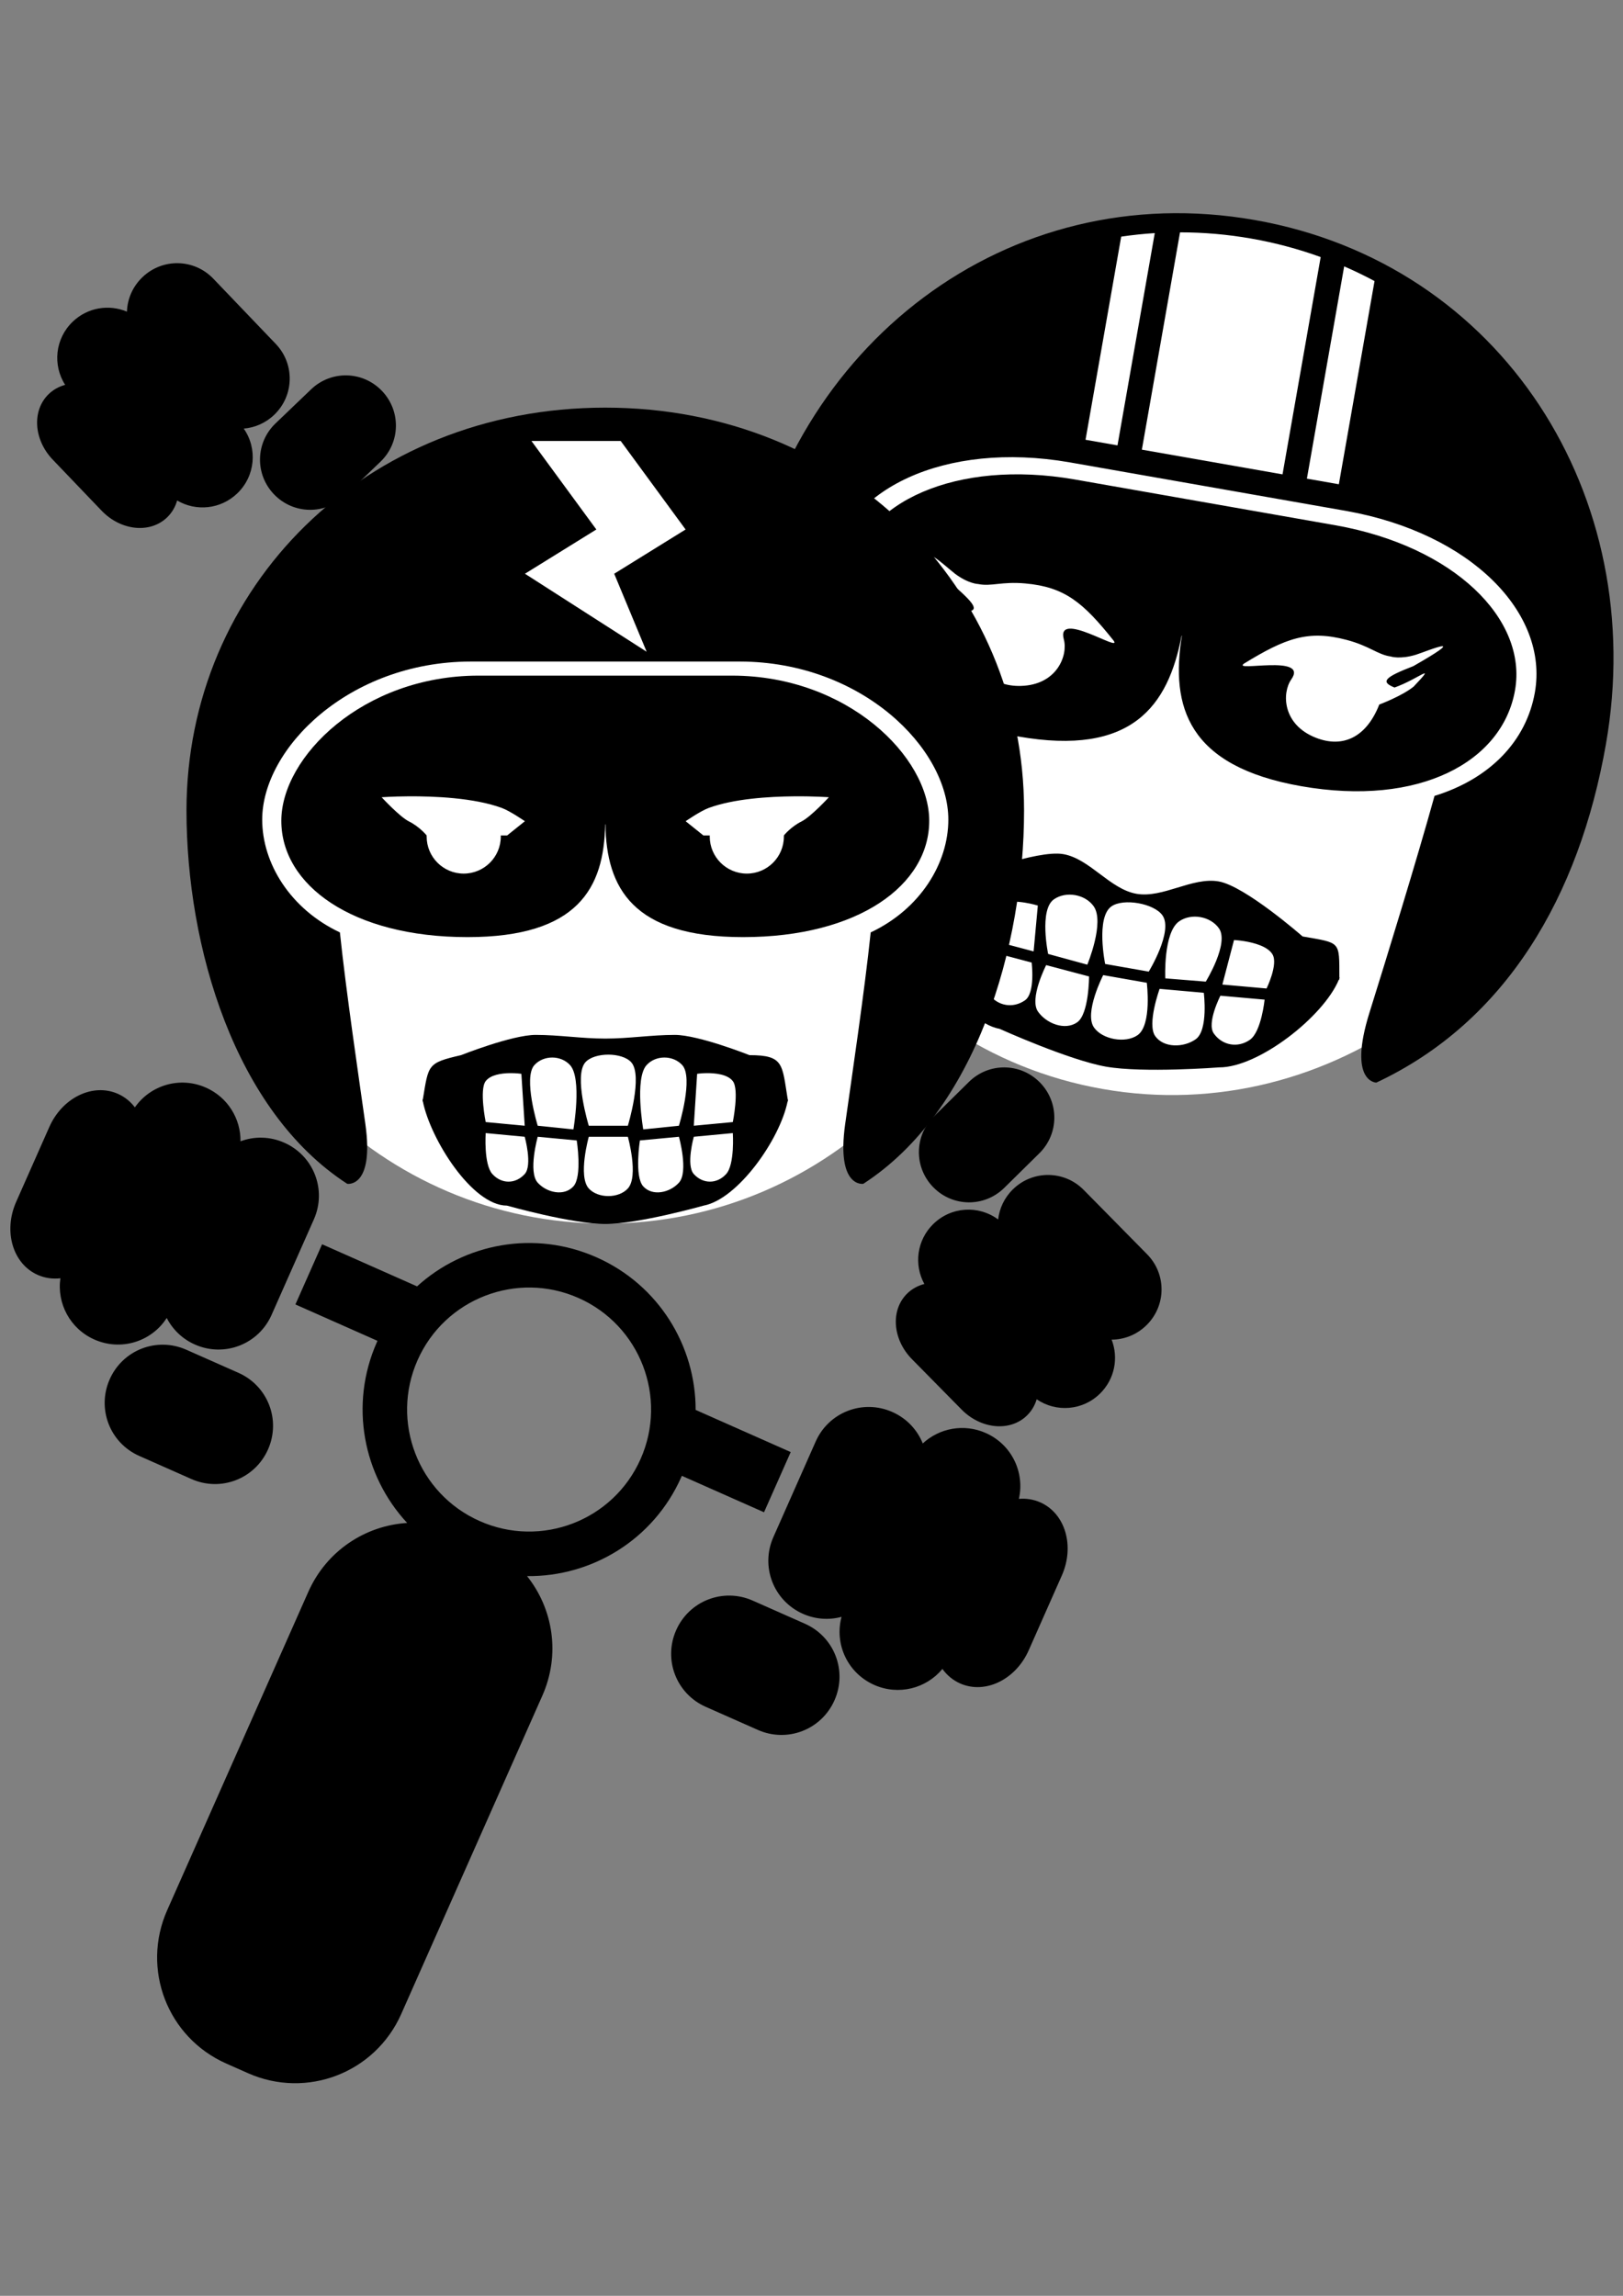 <?xml version="1.0" encoding="UTF-8" standalone="no"?>
<!-- Created with Inkscape (http://www.inkscape.org/) -->
<svg xmlns:dc="http://purl.org/dc/elements/1.1/" xmlns:cc="http://creativecommons.org/ns#" xmlns:rdf="http://www.w3.org/1999/02/22-rdf-syntax-ns#" xmlns:svg="http://www.w3.org/2000/svg" xmlns="http://www.w3.org/2000/svg" xmlns:sodipodi="http://sodipodi.sourceforge.net/DTD/sodipodi-0.dtd" xmlns:inkscape="http://www.inkscape.org/namespaces/inkscape" width="744.094" height="1052.362" id="svg2" version="1.1" inkscape:version="0.48.3.1 r9886" sodipodi:docname="motards.svg">
  <rect width="100%" height="100%" fill="#808080" stroke="none"/>
  <title id="title3116">Motards</title>
  <defs id="defs4"/>
  <sodipodi:namedview id="base" pagecolor="#ffffff" bordercolor="#666666" borderopacity="1.0" inkscape:pageopacity="0.0" inkscape:pageshadow="2" inkscape:zoom="0.46656941" inkscape:cx="707.47429" inkscape:cy="526.18109" inkscape:document-units="px" inkscape:current-layer="capa1" showgrid="false" inkscape:window-width="1366" inkscape:window-height="712" inkscape:window-x="0" inkscape:window-y="27" inkscape:window-maximized="1" showguides="true" inkscape:guide-bbox="true"/>
  <g inkscape:label="Capa 1" inkscape:groupmode="layer" id="capa1">
    <g id="g3122" transform="translate(-1.646,11.627)">
      <g transform="matrix(0.985,0.173,-0.173,0.985,-530.384,-389.154)" id="g3071">
        <path sodipodi:type="arc" style="fill:#ffffff;fill-opacity:1;stroke:none" id="path3069" sodipodi:cx="959.06519" sodipodi:cy="472.64871" sodipodi:rx="182.99712" sodipodi:ry="182.99712" d="m 1142.062,472.649 c 0,101.067 -81.931,182.997 -182.997,182.997 -101.067,0 -182.997,-81.931 -182.997,-182.997 0,-101.067 81.931,-182.997 182.997,-182.997 101.067,0 182.997,81.931 182.997,182.997 z" transform="matrix(1.047,0,0,1.099,169.349,-36.609)"/>
        <g id="g3065">
          <path inkscape:connector-curvature="0" id="path2985-1" d="m 1173.236,279.604 c -115.311,0 -200.121,93.486 -200.121,208.796 0,70.713 23.048,133.192 76.833,170.961 0,0 12.972,2.247 8.648,-31.052 -3.204,-24.676 -9.241,-72.61 -12.161,-102.993 -23.741,-12.127 -37.133,-32.101 -37.133,-54.699 0,-36.869 41.323,-66.777 99.507,-66.941 l 0.486,0 127.91,0 0.486,0 c 58.184,0.165 99.507,30.072 99.507,66.941 0,22.591 -13.376,42.571 -37.106,54.699 -2.92,30.383 -8.984,78.317 -12.188,102.993 -4.324,33.299 8.648,31.052 8.648,31.052 53.785,-37.77 76.832,-100.248 76.832,-170.961 0,-115.311 -84.838,-208.796 -200.148,-208.796 z m -60.834,131.396 c -54.94,0.148 -93.966,27.056 -93.966,60.239 0,33.275 33.817,60.266 88.967,60.266 52.871,0 65.291,-25.565 65.779,-58.428 l 0.135,0 c 0.488,32.863 12.908,58.428 65.779,58.428 55.15,0 88.967,-26.991 88.967,-60.266 0,-33.183 -39.027,-60.091 -93.966,-60.239 l -0.459,0 -120.776,0 -0.459,0 z m -57.915,46.132 c 1.105,-0.322 9.227,4.769 11.486,5.919 6.87,3.496 11.296,2.811 11.296,2.811 6.136,0.173 10.266,-3.074 21.215,-4 18.102,-1.53 27.627,3.993 44.402,18.81 5.099,5.071 -28.693,-9.621 -22.566,3.432 3.167,6.747 0.58,21.067 -15.756,24.377 -12.765,2.586 -22.695,-3.91 -25.971,-20.026 0,0 -9.555,-5.602 -14.107,-10.837 -8.85,-13.422 -1.707,-3.871 8.567,1.946 6.938,-1.451 5.386,-3.79 -6.81,-11.161 -9.977,-8.285 -12.512,-11.049 -11.756,-11.27 z m 237.308,0 c 1.334,-0.163 -0.795,2.348 -11.54,11.27 -12.197,7.372 -13.748,9.71 -6.81,11.161 10.274,-5.817 17.417,-15.368 8.567,-1.946 -4.552,5.235 -14.107,10.837 -14.107,10.837 -3.276,16.116 -13.207,22.612 -25.971,20.026 -16.335,-3.31 -18.923,-17.629 -15.756,-24.377 6.127,-13.053 -27.665,1.639 -22.566,-3.432 16.776,-14.817 26.301,-20.339 44.402,-18.81 10.948,0.925 15.079,4.173 21.215,4 0,0 4.427,0.685 11.296,-2.811 2.139,-1.089 9.555,-5.708 11.27,-5.919 z m -154.692,123.91 c -12.317,0 -42.24,18.188 -42.24,18.188 -17.546,3.676 -16.844,-0.789 -19.837,15.621 l -0.189,0 c 0.028,0.15 0.078,0.307 0.108,0.459 -0.035,0.197 -0.071,0.311 -0.108,0.513 l 0.189,0 c 3.952,17.922 29.132,49.132 47.132,49.132 0,0 33.828,8.648 51.105,8.648 17.277,0 51.105,-8.648 51.105,-8.648 17.747,-3.003 43.151,-31.21 47.105,-49.132 l 0.216,0 c -0.038,-0.207 -0.072,-0.339 -0.108,-0.54 0.029,-0.143 0.082,-0.291 0.108,-0.432 l -0.162,0 c -2.984,-16.599 -1.925,-15.621 -19.864,-15.621 0,0 -29.923,-18.188 -42.24,-18.188 -12.317,0 -23.843,12.107 -36.16,12.107 -12.317,0 -23.843,-12.107 -36.16,-12.107 z m 37.727,16.215 c 4.74,0 9.501,1.177 11.891,3.567 6.24,6.24 -1.73,26.485 -1.73,26.485 l -20.296,0 c 0,0 -7.969,-20.245 -1.73,-26.485 2.39,-2.39 7.124,-3.567 11.864,-3.567 z m -29.133,1.351 c 3.442,0 6.88,1.204 9.27,3.594 6.327,6.327 1.73,26.836 1.73,26.836 l -18.539,-1.73 c 0,0 -7.649,-19.187 -1.73,-25.106 2.39,-2.39 5.827,-3.594 9.27,-3.594 z m 58.293,0 c 3.442,0 6.88,1.204 9.27,3.594 5.919,5.919 -1.73,25.106 -1.73,25.106 l -18.539,1.73 c 0,0 -4.597,-20.509 1.73,-26.836 2.39,-2.39 5.827,-3.594 9.27,-3.594 z m -80.427,7.378 c 3.412,-0.055 6.108,0.297 6.108,0.297 l 1.73,21.026 -20.269,-1.73 c 0,0 -3.406,-11.801 0,-15.837 2.488,-2.948 8.044,-3.685 12.432,-3.756 z m 102.128,0 c 4.522,-0.06 11.076,0.484 13.837,3.756 3.405,4.036 0,15.837 0,15.837 l -20.269,1.73 1.73,-21.026 c 0,0 1.989,-0.261 4.702,-0.297 z m -114.56,24.782 20.269,1.73 c 0,0 4.142,13.425 0,17.566 -4.78,4.78 -12.03,4.78 -16.81,0 -4.549,-4.549 -3.459,-19.296 -3.459,-19.296 z m 128.397,0 c 0,0 1.09,14.746 -3.459,19.296 -4.775,4.775 -12.035,4.775 -16.81,0 -4.142,-4.142 0,-17.566 0,-17.566 l 20.269,-1.73 z m -101.371,1.73 20.269,1.73 c 0,0 2.966,16.951 -1.73,21.647 -4.78,4.78 -13.759,3.05 -18.539,-1.73 -5.104,-5.104 0,-21.647 0,-21.647 z m 26.539,0 20.296,0 c 0,0 5.745,18.632 0,24.377 -4.78,4.78 -15.516,4.78 -20.296,0 -5.745,-5.745 0,-24.377 0,-24.377 z m 46.835,0 c 0,0 5.104,16.543 0,21.647 -4.78,4.78 -13.759,6.51 -18.539,1.73 -4.696,-4.696 -1.73,-21.647 -1.73,-21.647 l 20.269,-1.73 z" style="fill:#000000;fill-opacity:1;stroke:none"/>
          <path inkscape:connector-curvature="0" id="rect3050" d="m 1173.25,288.25 c -11.172,0 -22.112,0.978 -32.75,2.844 l 0,101.125 65.469,0 0,-101.125 c -10.628,-1.862 -21.557,-2.844 -32.719,-2.844 z m -44.094,5.188 c -5.041,1.21 -10.001,2.644 -14.875,4.25 l 0,94.531 14.875,0 0,-98.781 z m 88.156,0 0,98.781 14.875,0 0,-94.562 c -4.872,-1.604 -9.837,-3.011 -14.875,-4.219 z" style="fill:#ffffff;fill-opacity:1;stroke:none"/>
        </g>
      </g>
      <g transform="matrix(0.998,0.063,-0.063,0.998,37.124,-14.31)" id="g3144">
        <path inkscape:connector-curvature="0" style="fill:#000000;fill-opacity:1;stroke:none" d="M 274.052,562.89 C 244.788,552.065 213.143,560.308 192.736,581.355 l -44.667,-16.522 -10.47,28.306 38.599,14.278 c -0.074,0.194 -0.143,0.388 -0.216,0.583 -10.924,29.532 -2.415,61.483 19.061,81.867 -19.057,2.4 -36.097,15.069 -43.246,34.396 L 96.42,873.971 c -10.236,27.672 3.783,58.195 31.455,68.431 l 10.22,3.78 c 27.672,10.236 58.18,-3.817 68.415,-31.489 l 55.377,-149.709 c 7.149,-19.327 2.455,-40.035 -10.452,-54.259 29.563,-1.51 56.804,-20.241 67.725,-49.765 0.072,-0.195 0.145,-0.387 0.216,-0.583 l 38.647,14.296 10.47,-28.306 -44.692,-16.531 c -8.3e-4,-0.004 -0.024,-0.006 -0.024,-0.009 -1.801,-29.256 -20.465,-56.114 -49.725,-66.937 z m -7.076,19.129 c 28.965,10.714 43.745,42.89 33.031,71.856 -10.714,28.965 -42.866,43.754 -71.832,33.04 -28.965,-10.714 -43.778,-42.875 -33.064,-71.841 10.714,-28.965 42.899,-43.769 71.865,-33.055 z" id="rect3034"/>
        <g id="g3076" transform="matrix(0.777,0.287,-0.287,0.777,133.688,54.151)">
          <path inkscape:connector-curvature="0" id="rect3043" d="m 136.016,519.098 c -15.671,0 -28.638,11.107 -31.531,25.906 -3.519,-1.941 -7.469,-3.031 -11.625,-3.031 -15.118,0 -27.281,14.345 -27.281,32.156 l 0,45.281 c 0,17.811 12.163,32.156 27.281,32.156 4.393,0 8.55,-1.22 12.219,-3.375 3.802,13.518 16.172,23.375 30.938,23.375 16.109,0 29.392,-11.706 31.781,-27.125 5.517,4.46 12.54,7.125 20.219,7.125 17.811,0 32.156,-14.345 32.156,-32.156 l 0,-57.875 c 0,-17.811 -14.345,-32.125 -32.156,-32.125 -8.76,0 -16.681,3.449 -22.469,9.094 -4.919,-11.43 -16.258,-19.406 -29.531,-19.406 z m 48.781,137.031 c -17.811,0 -32.125,14.314 -32.125,32.125 0,17.811 14.314,32.156 32.125,32.156 l 31.594,0 c 17.811,0 32.125,-14.345 32.125,-32.156 0,-17.811 -14.314,-32.125 -32.125,-32.125 l -31.594,0 z" style="fill:#000000;fill-opacity:1;stroke:none"/>
          <path style="fill:#000000;fill-opacity:1;stroke:none" d="m 608.078,519.098 c 15.671,0 28.638,11.107 31.531,25.906 3.519,-1.941 7.469,-3.031 11.625,-3.031 15.118,0 27.281,14.345 27.281,32.156 l 0,45.281 c 0,17.811 -12.163,32.156 -27.281,32.156 -4.393,0 -8.55,-1.22 -12.219,-3.375 -3.802,13.518 -16.172,23.375 -30.938,23.375 -16.109,0 -29.392,-11.706 -31.781,-27.125 -5.517,4.46 -12.54,7.125 -20.219,7.125 -17.811,0 -32.156,-14.345 -32.156,-32.156 l 0,-57.875 c 0,-17.811 14.345,-32.125 32.156,-32.125 8.76,0 16.681,3.449 22.469,9.094 4.919,-11.43 16.258,-19.406 29.531,-19.406 z m -48.781,137.031 c 17.811,0 32.125,14.314 32.125,32.125 0,17.811 -14.314,32.156 -32.125,32.156 l -31.594,0 c -17.811,0 -32.125,-14.345 -32.125,-32.156 0,-17.811 14.314,-32.125 32.125,-32.125 l 31.594,0 z" id="path3054" inkscape:connector-curvature="0"/>
        </g>
      </g>
      <path inkscape:connector-curvature="0" id="rect3043-0" d="m 34.994,135.818 c -8.094,7.75 -9.298,19.899 -3.473,28.973 -2.777,0.738 -5.357,2.128 -7.503,4.184 -7.808,7.477 -6.996,20.901 1.813,30.1 l 22.393,23.387 c 8.808,9.199 22.185,10.593 29.993,3.116 2.269,-2.173 3.812,-4.858 4.642,-7.786 8.648,5.101 19.912,4.075 27.538,-3.227 8.32,-7.966 9.391,-20.582 3,-29.726 5.055,-0.425 10,-2.522 13.966,-6.319 9.199,-8.808 9.513,-23.312 0.705,-32.51 L 99.446,116.117 c -8.808,-9.199 -23.296,-9.497 -32.495,-0.689 -4.524,4.332 -6.91,10.031 -7.107,15.808 -8.193,-3.471 -17.994,-1.983 -24.849,4.582 z m 92.962,46.649 c -9.199,8.808 -9.513,23.28 -0.705,32.479 8.808,9.199 23.295,9.529 32.494,0.721 l 16.317,-15.624 c 9.199,-8.808 9.497,-23.296 0.689,-32.495 -8.808,-9.199 -23.28,-9.513 -32.479,-0.705 l -16.317,15.624 z" style="fill:#000000;fill-opacity:1;stroke:none"/>
      <path style="fill:#000000;fill-opacity:1;stroke:none" d="m 505.99,627.155 c -7.982,7.865 -20.161,8.716 -29.062,2.631 -0.818,2.755 -2.283,5.293 -4.399,7.379 -7.7,7.588 -21.095,6.386 -30.034,-2.685 L 419.768,611.416 c -8.939,-9.071 -9.944,-22.483 -2.244,-30.07 2.238,-2.205 4.967,-3.67 7.917,-4.414 -4.848,-8.793 -3.495,-20.022 4.025,-27.433 8.205,-8.085 20.846,-8.79 29.801,-2.136 0.572,-5.041 2.811,-9.923 6.722,-13.777 9.071,-8.939 23.578,-8.833 32.517,0.239 l 29.048,29.477 c 8.939,9.072 8.817,23.562 -0.254,32.501 -4.462,4.397 -10.227,6.616 -16.008,6.645 3.231,8.29 1.46,18.044 -5.301,24.706 z M 462.06,532.878 c -9.071,8.939 -23.546,8.833 -32.486,-0.238 -8.939,-9.071 -8.849,-23.562 0.223,-32.502 l 16.091,-15.857 c 9.071,-8.939 23.562,-8.817 32.501,0.254 8.939,9.071 8.833,23.546 -0.238,32.486 L 462.06,532.878 z" id="path3054-0" inkscape:connector-curvature="0"/>
      <g transform="translate(-776.664,-171.19)" id="g3117">
        <path sodipodi:type="arc" style="fill:#ffffff;fill-opacity:1;stroke:none" id="path3112" sodipodi:cx="992.34967" sodipodi:cy="432.94739" sodipodi:rx="150.03127" sodipodi:ry="150.03127" d="m 1142.381,432.947 c 0,82.86 -67.171,150.031 -150.031,150.031 -82.86,0 -150.031,-67.171 -150.031,-150.031 0,-82.86 67.171,-150.031 150.031,-150.031 82.86,0 150.031,67.171 150.031,150.031 z" transform="matrix(1.237,0,0,1.245,-171.667,-5.373)"/>
        <path style="fill:#000000;fill-opacity:1;stroke:none" d="m 1055.793,346.419 c -110.624,0 -191.987,82.691 -191.987,184.676 0,62.541 22.111,137.711 73.71,171.116 0,0 12.445,1.994 8.297,-27.456 -3.074,-21.824 -8.865,-60.916 -11.667,-87.788 -22.776,-10.726 -35.623,-31.712 -35.623,-51.698 0,-32.609 39.643,-72.319 95.462,-72.465 l 0.467,0 122.711,0 0.467,0 c 55.819,0.146 95.462,39.856 95.462,72.465 0,19.981 -12.832,40.971 -35.597,51.698 -2.802,26.871 -8.619,65.963 -11.693,87.788 -4.148,29.451 8.297,27.456 8.297,27.456 51.599,-33.405 73.71,-108.575 73.71,-171.116 0,-101.985 -81.389,-184.676 -192.013,-184.676 z m -58.361,122.841 c -52.706,0.131 -90.147,37.205 -90.147,66.554 0,29.43 32.443,53.305 85.351,53.305 50.722,0 62.637,-22.607 63.106,-51.672 l 0.13,0 c 0.469,29.065 12.383,51.672 63.106,51.672 52.908,0 85.351,-23.875 85.351,-53.305 0,-29.348 -37.441,-66.423 -90.147,-66.554 l -0.441,0 -115.866,0 -0.441,0 z m -32.097,55.328 c 11.963,-0.089 30.295,0.655 43.012,5.315 3.829,1.403 10.604,6.093 10.604,6.093 l -8.141,6.534 -2.93,0 c 0,0.163 0.026,0.329 0.026,0.493 0,9.381 -7.627,16.982 -17.008,16.982 -9.381,0 -16.982,-7.601 -16.982,-16.982 0,-0.052 -0.018,-0.315 -0.026,-0.544 -0.131,-0.162 -3.297,-4.017 -8.115,-6.404 -4.198,-2.079 -12.497,-11.071 -12.497,-11.071 0,0 4.878,-0.361 12.056,-0.415 z m 177.183,0 c 9.183,-0.077 15.815,0.415 15.815,0.415 0,0 -8.299,8.991 -12.497,11.071 -4.818,2.387 -7.984,6.242 -8.115,6.404 -0.01,0.23 -0.026,0.492 -0.026,0.544 0,9.381 -7.601,16.982 -16.982,16.982 -9.381,0 -17.008,-7.601 -17.008,-16.982 0,-0.164 0.022,-0.33 0.026,-0.493 l -2.93,0 -8.141,-6.534 c 0,0 6.775,-4.69 10.604,-6.093 11.445,-4.194 27.447,-5.216 39.253,-5.315 z m -118.615,109.359 c -10.868,0 -34.223,9.282 -34.223,9.282 -15.481,3.576 -14.86,4.288 -17.501,20.249 l -0.156,0 c 0.024,0.146 0.051,0.292 0.078,0.441 -0.031,0.191 -0.045,0.296 -0.078,0.493 l 0.156,0 c 3.487,17.431 22.644,47.783 38.527,47.783 0,0 29.868,8.426 45.112,8.426 15.245,0 45.086,-8.426 45.086,-8.426 15.659,-2.921 35.013,-30.351 38.501,-47.783 l 0.181,0 c -0.033,-0.201 -0.046,-0.322 -0.078,-0.519 0.025,-0.14 0.055,-0.277 0.078,-0.415 l -0.13,0 c -2.633,-16.144 -1.698,-20.249 -17.526,-20.249 0,0 -23.355,-9.282 -34.223,-9.282 -10.868,0 -21.022,1.685 -31.89,1.685 -10.868,0 -21.048,-1.685 -31.916,-1.685 z m 33.29,9.048 c 4.182,0 8.392,1.15 10.5,3.474 5.506,6.069 -1.53,29.116 -1.53,29.116 l -17.915,0 c 0,0 -7.035,-23.047 -1.53,-29.116 2.109,-2.325 6.292,-3.474 10.474,-3.474 z m -25.719,1.322 c 3.038,0 6.084,1.15 8.193,3.474 5.583,6.154 1.53,29.479 1.53,29.479 l -16.36,-1.685 c 0,0 -6.752,-22.036 -1.53,-27.793 2.109,-2.325 5.129,-3.474 8.167,-3.474 z m 51.438,0 c 3.038,0 6.084,1.15 8.193,3.474 5.223,5.757 -1.53,27.793 -1.53,27.793 l -16.36,1.685 c 0,0 -4.053,-23.325 1.53,-29.479 2.109,-2.325 5.129,-3.474 8.167,-3.474 z m -70.961,7.156 c 3.011,-0.054 5.393,0.311 5.393,0.311 l 1.53,23.801 -17.889,-1.685 c 0,0 -3.005,-14.845 0,-18.771 2.195,-2.867 7.096,-3.587 10.967,-3.656 z m 90.121,0 c 3.99,-0.059 9.775,0.473 12.211,3.656 3.005,3.926 0,18.771 0,18.771 l -17.889,1.685 1.53,-23.801 c 0,0 1.754,-0.276 4.148,-0.311 z m -101.088,27.482 17.889,1.685 c 0,0 3.655,13.057 0,17.086 -4.218,4.649 -10.612,4.649 -14.83,0 -4.014,-4.425 -3.059,-18.771 -3.059,-18.771 z m 113.3,0 c 0,0 0.955,14.346 -3.059,18.771 -4.213,4.644 -10.617,4.644 -14.83,0 -3.655,-4.029 0,-17.086 0,-17.086 l 17.889,-1.685 z m -89.447,1.685 17.89,1.685 c 0,0 2.614,16.485 -1.53,21.052 -4.218,4.649 -12.142,2.964 -16.36,-1.685 -4.503,-4.964 0,-21.052 0,-21.052 z m 23.412,0 17.915,0 c 0,0 5.069,18.109 0,23.697 -4.218,4.649 -13.698,4.649 -17.915,0 -5.069,-5.588 0,-23.697 0,-23.697 z m 41.327,0 c 0,0 4.503,16.088 0,21.052 -4.218,4.649 -12.142,6.334 -16.36,1.685 -4.144,-4.568 -1.53,-21.052 -1.53,-21.052 l 17.889,-1.685 z" id="path2985-4" inkscape:connector-curvature="0"/>
        <path style="fill:#ffffff;fill-opacity:1;stroke:none" d="m 1021.958,361.697 40.919,0 29.753,40.573 -32.729,20.286 14.877,35.758 -55.796,-35.758 32.729,-20.286 z" id="rect3114" inkscape:connector-curvature="0" sodipodi:nodetypes="cccccccc"/>
      </g>
    </g>
  </g>
</svg>
